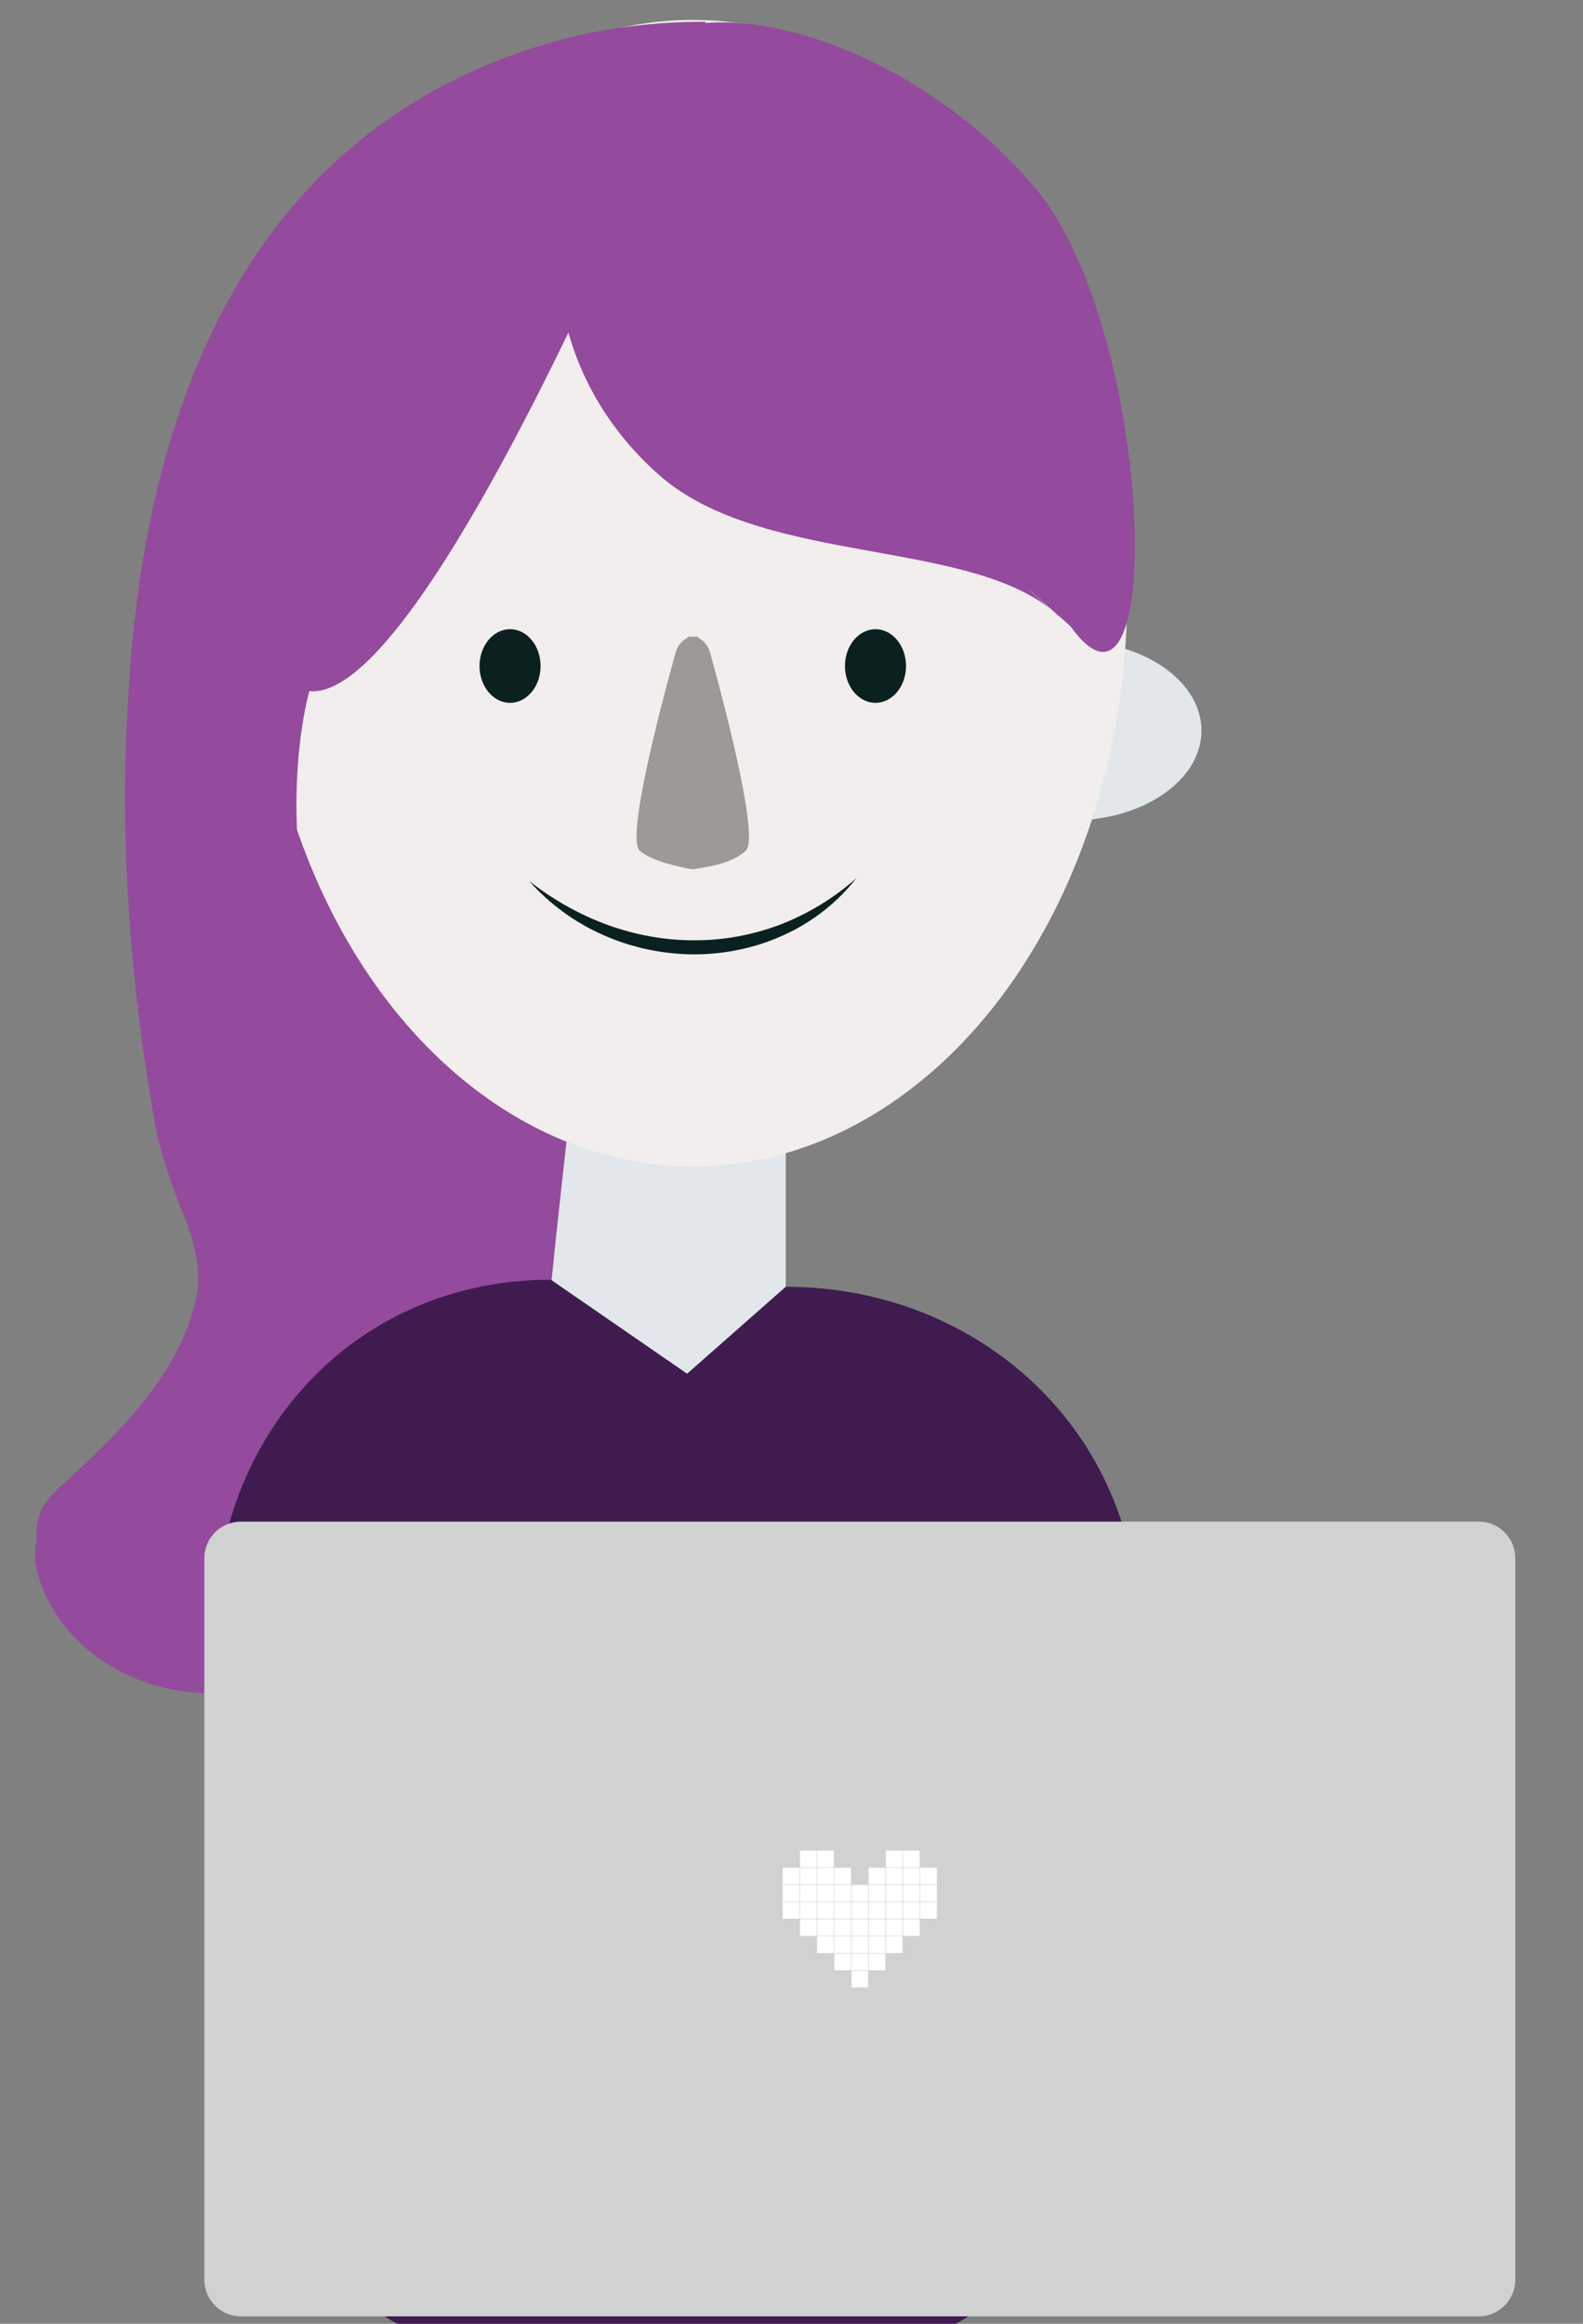 <?xml version="1.0" encoding="utf-8"?>
<!-- Generator: Adobe Illustrator 15.0.0, SVG Export Plug-In . SVG Version: 6.00 Build 0)  -->
<!DOCTYPE svg PUBLIC "-//W3C//DTD SVG 1.1//EN" "http://www.w3.org/Graphics/SVG/1.1/DTD/svg11.dtd">
<svg version="1.1" id="Layer_1" xmlns="http://www.w3.org/2000/svg" xmlns:xlink="http://www.w3.org/1999/xlink" x="0px" y="0px"
	 width="169px" height="248px" viewBox="0 0 169 248" enable-background="new 0 0 169 248" xml:space="preserve">
<rect x="0" y="0" width="169" height="248" fill="#808080" stroke="none"/>
<g>
	<polygon fill="#E1E7EA" points="83.887,148.111 71.35,159.895 58.312,148.111 58.312,116.519 83.887,116.519 	"/>
	<g>
		<path fill="#FFDCAD" d="M14.444,62.471"/>
		<path fill="#FFDCAD" d="M14.444,62.471"/>
		<path fill="#944A9D" d="M20.552,180.613c37.475,3.521,40.197-14.287,37.266-27.748C56.353,146.24,75.217,4.404,75.217,4.404
			h-1.158C68.8,4.479,63.532,5.223,58.446,6.673C4.222,22.618,12.178,94.886,16.365,118.906c0.628,4.142,2.093,7.869,3.559,11.596
			c5.653,14.494-9.212,25.883-14.446,31.06c-1.361,1.346-1.727,2.95-1.727,4.296c0,1.347,0.366,2.435,0.471,2.744
			C6.525,175.436,13.225,179.992,20.552,180.613z"/>
		<path fill="#0B211F" d="M73.115,15.585"/>
		<ellipse fill="#E99C7C" cx="27.55" cy="77.975" rx="13.916" ry="9.59"/>
		<ellipse fill="#E1E7EA" cx="114.353" cy="77.975" rx="13.916" ry="9.591"/>
		<ellipse fill="#F2EEED" cx="73.96" cy="63.307" rx="46.385" ry="61.179"/>
		<g>
			<ellipse fill="#0B211F" cx="54.453" cy="71.08" rx="3.26" ry="3.929"/>
			<ellipse fill="#0B211F" cx="93.467" cy="71.08" rx="3.259" ry="3.929"/>
		</g>
		<polygon fill="#ECBB9F" points="94.015,44.168 88.465,52.6 99.207,52.6 		"/>
		<path fill="#944A9D" d="M20.678,178.537c37.475,3.521,40.197-14.287,37.266-27.747c-1.466-6.626-4.606-12.837-8.793-18.222
			C24.655,101.714,33.03,73.76,33.03,73.76C46.384,75.094,75.342,2.329,75.342,2.329h-1.158c-5.259,0.074-10.526,0.818-15.612,2.269
			C4.348,20.542,12.303,92.81,16.49,116.831c0.628,4.142,2.094,7.869,3.56,11.596c5.652,14.495-9.212,25.885-14.446,31.061
			c-1.361,1.346-1.727,2.952-1.727,4.297s0.366,2.433,0.471,2.743C6.65,173.361,13.35,177.917,20.678,178.537z"/>
		<path fill="#944A9D" d="M110.434,19.966c12.827,15.045,14.207,61.31,3.826,46.845c-9.677-8.602-0.679-0.51-1.04-0.867
			c-8.806-8.715-31.695-5.298-42.946-15.326C54.817,36.841,57.888,15.506,67.637,5.526C74.745-1.748,96.707,3.861,110.434,19.966z"
			/>
		<path fill="#9D9997" d="M75.745,69.439c0,0-0.324-0.918-1.117-1.32c-0.054-0.083-0.119-0.143-0.204-0.157
			c-0.115-0.021-0.213-0.009-0.318-0.01c-0.043-0.006-0.092-0.001-0.137-0.004c-0.045,0.003-0.095-0.001-0.139,0.004
			c-0.104,0.001-0.202-0.01-0.316,0.01c-0.084,0.015-0.149,0.073-0.202,0.154c-0.799,0.401-1.125,1.323-1.125,1.323
			s-5.647,19.772-3.892,21.353c1.314,1.186,4.731,1.828,5.537,1.966c0.001,0.003,0.002,0.007,0.003,0.012
			c0.016,0,0.031-0.001,0.046-0.003l0,0c0.029,0,0.057-0.004,0.087-0.004c0.029,0,0.056,0.004,0.086,0.004l0,0
			c0.014,0.001,0.028,0.001,0.043,0.003c0.001-0.004,0.001-0.007,0.003-0.01c1.9-0.306,4.082-0.663,5.524-1.967
			C81.375,89.211,75.745,69.439,75.745,69.439z"/>
		<g>
			<path fill="#0B211F" d="M56.491,94.023c2.556,2.003,5.369,3.58,8.335,4.674c2.972,1.075,6.105,1.662,9.244,1.653
				c3.137,0.02,6.272-0.556,9.223-1.672c2.943-1.134,5.706-2.805,8.136-4.96c-2.001,2.559-4.659,4.666-7.679,6.042
				c-3.011,1.403-6.352,2.09-9.682,2.094c-3.332-0.02-6.657-0.717-9.68-2.073C61.355,98.45,58.646,96.452,56.491,94.023z"/>
		</g>
	</g>
	<path fill="#401B50" d="M121.497,215.057c0,20.771-16.839,37.609-37.609,37.609H60.569c-20.771,0-37.609-16.839-37.609-37.609
		v-41.371c0-20.771,15.083-37.109,35.854-37.109l14.542,10.03l10.529-9.278c20.772,0,37.611,15.586,37.611,36.357V215.057z"/>
</g>
<g>
	<path fill="#D0D1D1" d="M157.869,247.208H25.718c-2.158,0-3.904-1.752-3.904-3.91v-77.002c0-2.155,1.746-3.904,3.904-3.904h132.15
		c2.155,0,3.903,1.749,3.903,3.904v77.002C161.772,245.456,160.024,247.208,157.869,247.208z"/>
	<g>
		<g>
			<g>
				<rect x="90.904" y="210.331" fill="#FFFFFF" width="1.777" height="1.773"/>
			</g>
			<g>
				<rect x="85.405" y="201.161" fill="#FFFFFF" width="1.776" height="1.778"/>
			</g>
			<rect x="85.405" y="202.991" fill="#FFFFFF" width="1.776" height="1.782"/>
			<g>
				<rect x="85.405" y="204.827" fill="#FFFFFF" width="1.776" height="1.782"/>
			</g>
			<rect x="85.405" y="199.329" fill="#FFFFFF" width="1.776" height="1.777"/>
			<rect x="87.234" y="197.492" fill="#FFFFFF" width="1.779" height="1.783"/>
			<g>
				<rect x="85.405" y="197.492" fill="#FFFFFF" width="1.776" height="1.783"/>
			</g>
			<g>
				<rect x="96.404" y="204.827" fill="#FFFFFF" width="1.779" height="1.782"/>
			</g>
			<g>
				<rect x="83.565" y="201.161" fill="#FFFFFF" width="1.785" height="1.778"/>
			</g>
			<g>
				<rect x="83.565" y="199.329" fill="#FFFFFF" width="1.785" height="1.777"/>
			</g>
			<g>
				<rect x="96.404" y="201.161" fill="#FFFFFF" width="1.779" height="1.778"/>
			</g>
			<g>
				<rect x="96.404" y="202.991" fill="#FFFFFF" width="1.779" height="1.782"/>
			</g>
			<rect x="96.404" y="199.329" fill="#FFFFFF" width="1.779" height="1.777"/>
			<rect x="94.571" y="197.492" fill="#FFFFFF" width="1.777" height="1.783"/>
			<g>
				<rect x="96.404" y="197.492" fill="#FFFFFF" width="1.779" height="1.783"/>
			</g>
			<rect x="94.571" y="199.329" fill="#FFFFFF" width="1.777" height="1.777"/>
			<rect x="90.904" y="201.161" fill="#FFFFFF" width="1.777" height="1.778"/>
			<rect x="87.234" y="199.329" fill="#FFFFFF" width="1.779" height="1.777"/>
			<rect x="92.734" y="202.991" fill="#FFFFFF" width="1.783" height="1.782"/>
			<g>
				<rect x="87.234" y="201.161" fill="#FFFFFF" width="1.779" height="1.778"/>
			</g>
			<rect x="87.234" y="202.991" fill="#FFFFFF" width="1.779" height="1.782"/>
			<g>
				<rect x="87.234" y="204.827" fill="#FFFFFF" width="1.779" height="1.782"/>
			</g>
			<rect x="92.734" y="204.827" fill="#FFFFFF" width="1.783" height="1.782"/>
			<g>
				<rect x="89.066" y="201.161" fill="#FFFFFF" width="1.785" height="1.778"/>
			</g>
			<polygon fill="#FFFFFF" points="89.066,202.991 89.066,204.773 90.851,204.773 90.851,202.991 89.066,202.991 			"/>
			<rect x="90.904" y="202.991" fill="#FFFFFF" width="1.777" height="1.782"/>
			<g>
				<rect x="92.734" y="206.658" fill="#FFFFFF" width="1.783" height="1.783"/>
			</g>
			<rect x="90.904" y="204.827" fill="#FFFFFF" width="1.777" height="1.782"/>
			<rect x="89.066" y="204.827" fill="#FFFFFF" width="1.785" height="1.782"/>
			<rect x="90.904" y="206.658" fill="#FFFFFF" width="1.777" height="1.783"/>
			<path fill="#FFFFFF" d="M92.467,208.551v-1.786V208.551z"/>
			<g>
				<rect x="89.066" y="206.658" fill="#FFFFFF" width="1.785" height="1.783"/>
			</g>
			<rect x="92.734" y="201.161" fill="#FFFFFF" width="1.783" height="1.778"/>
			<g>
				<rect x="94.571" y="201.161" fill="#FFFFFF" width="1.777" height="1.778"/>
			</g>
			<g>
				<rect x="83.565" y="202.991" fill="#FFFFFF" width="1.785" height="1.782"/>
			</g>
			<g>
				<rect x="94.571" y="204.827" fill="#FFFFFF" width="1.777" height="1.782"/>
			</g>
			<g>
				<rect x="87.234" y="206.658" fill="#FFFFFF" width="1.779" height="1.783"/>
			</g>
			<g>
				<rect x="89.066" y="199.329" fill="#FFFFFF" width="1.785" height="1.777"/>
			</g>
			<g>
				<rect x="92.734" y="199.329" fill="#FFFFFF" width="1.783" height="1.777"/>
			</g>
			<rect x="94.571" y="202.991" fill="#FFFFFF" width="1.777" height="1.782"/>
			<g>
				<rect x="90.904" y="208.499" fill="#FFFFFF" width="1.777" height="1.774"/>
			</g>
			<rect x="89.066" y="208.499" fill="#FFFFFF" width="1.785" height="1.774"/>
			<g>
				<polygon fill="#FFFFFF" points="94.571,206.658 94.571,208.441 96.348,208.441 96.348,206.658 94.571,206.658 				"/>
			</g>
			<polygon fill="#FFFFFF" points="94.518,208.499 92.734,208.499 92.734,210.273 94.518,210.273 94.518,208.499 			"/>
			<g>
				<rect x="98.236" y="202.991" fill="#FFFFFF" width="1.782" height="1.782"/>
			</g>
			<g>
				<rect x="98.236" y="199.329" fill="#FFFFFF" width="1.782" height="1.777"/>
			</g>
			<g>
				<rect x="98.236" y="201.161" fill="#FFFFFF" width="1.782" height="1.778"/>
			</g>
		</g>
	</g>
</g>
</svg>
